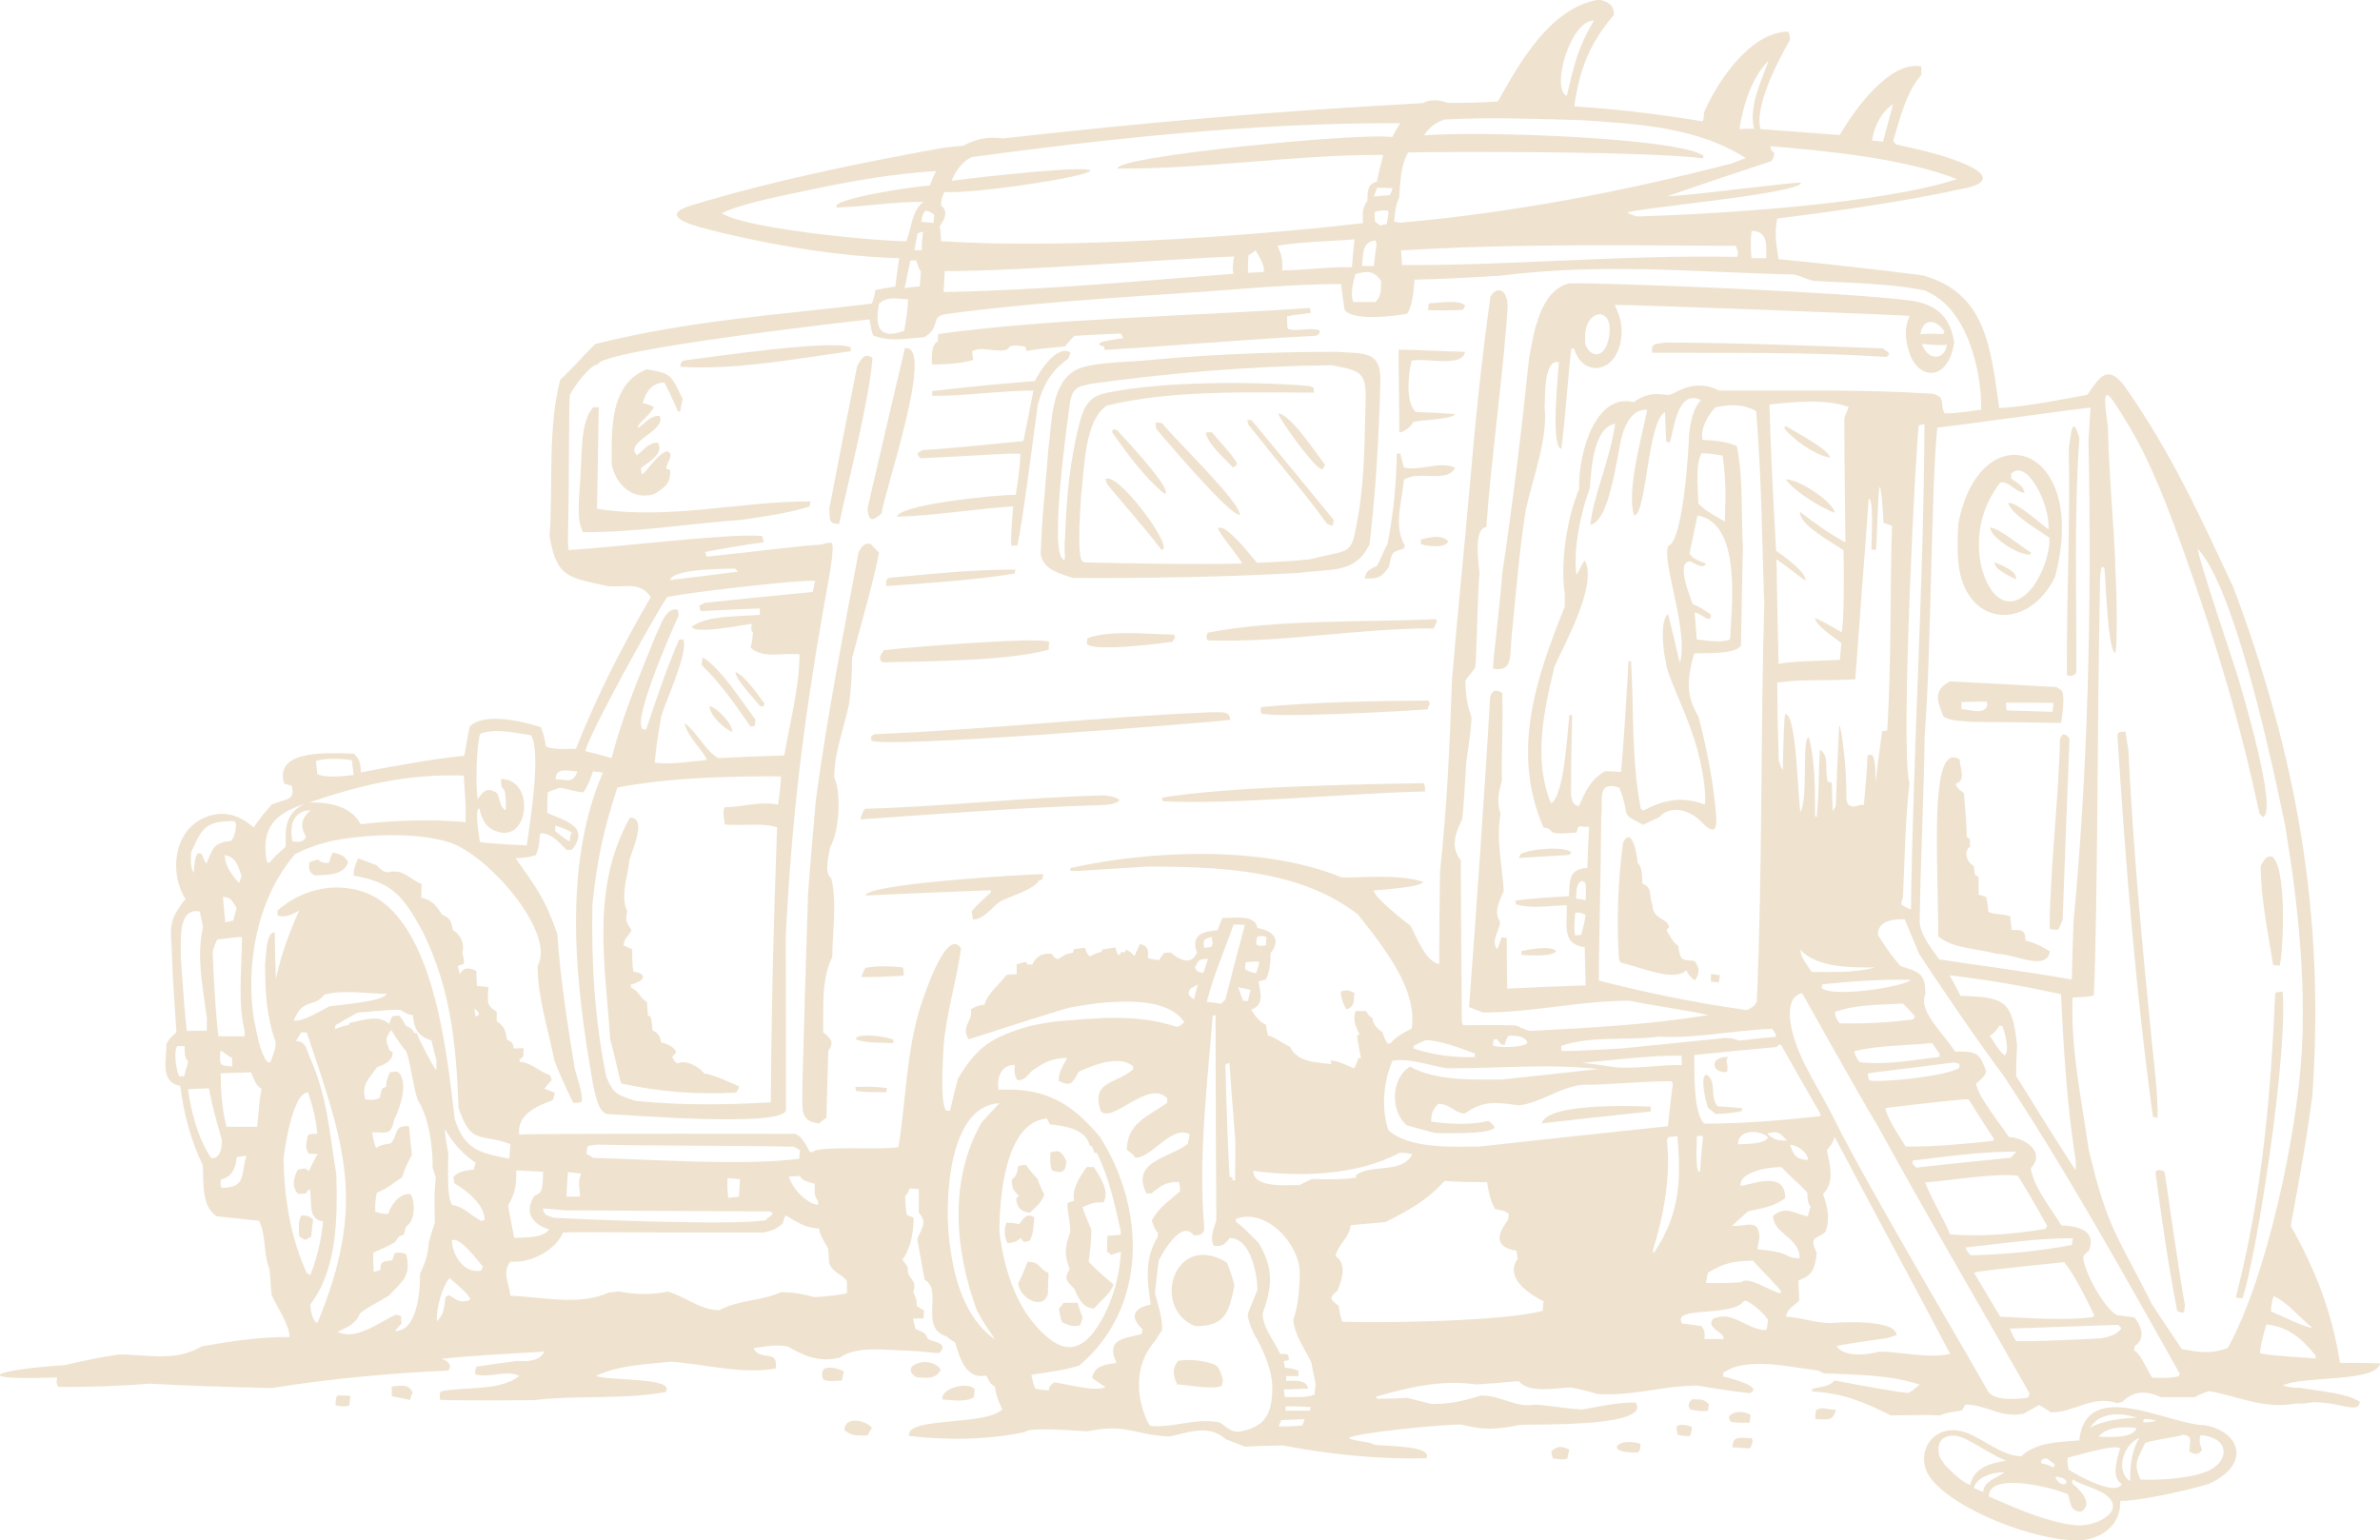 <?xml version="1.0" encoding="UTF-8"?>
<svg id="Layer_2" data-name="Layer 2" xmlns="http://www.w3.org/2000/svg" viewBox="0 0 125.33 81.12">
  <defs>
    <style>
      .cls-1 {
        fill: #efe3d0;
        fill-rule: evenodd;
      }
    </style>
  </defs>
  <g id="Layer_1-2" data-name="Layer 1">
    <path class="cls-1" d="M125.33,71.81c-.16,1.02-4.14.64-5.12,1.17q.42.12.93.12c.85.16,2.43.26,3.12.73,0,.54-.68.23-1.65.08-1.29-.14-.65.03-1.73.02-1.68.3-2.93-.36-4.53-.66q-.31.08-.79.32c-.6,0-1.18,0-1.76,0-.75-.33-1.41-.37-2.03.24-.1.02-.19.04-.27.08-1.35-.45-2.24.49-3.5.48-.21-.14-.42-.27-.62-.39-.27.15-.54.31-.81.46-1.18.26-1.93-.47-3.07-.48-.06.1-.12.19-.18.31-.41.08-.79.09-1.16.26-.87-.04-1.72,0-2.59,0-1.46-.72-2.52-1.17-4.14-1.26,0-.06,0-.1,0-.14.37-.09.97-.13,1.16-.44q3.18.6,3.9.66.25-.13.6-.44c-1.58-.53-3.38-.52-5.04-.59-.12-.06-.23-.12-.35-.16-1.43-.16-3.72-.75-4.96.13,0,.06,0,.12,0,.19.14.04,2.22.52,1.4.88q-1.14-.12-2.76-.4c-1.78,0-3.48.58-5.27.44q-.89-.26-1.41-.34c-.71.02-2.22.32-2.7-.32-.31-.02-.56.06-2.26.16-1.81-.26-3.55.14-5.29.65.02.02.04.06.08.1q1.12,0,1.54-.05c.42.1.87.22,1.31.33,1,0,1.66-.15,2.61-.45,1.12,0,1.77.67,2.89.48.79.06,1.45.2,2.45.26.93-.17,1.86-.38,2.8-.37.91,1.32-5.34,1.13-6.07,1.18-1.26.24-1.89.3-3.11-.02-1.12,0-5.66.45-5.93.72.39.19,1.08.16,1.35.35.53.07,3.13.03,2.74.71-2.51.06-5.1-.2-7.56-.68-.68.02-1.33.03-1.99.07-.35-.14-.67-.27-1-.39-.92-.8-1.89-.38-2.97-.15-1.9-.08-2.28-.7-4.3-.27-.54-.02-3.13-.25-3.32.04-1.93.41-4.15.44-6.1.2-.17-1.03,4-.5,4.91-1.4-.19-.41-.34-.72-.38-1.2-.25-.08-.35-.37-.46-.58-1.08.23-1.39-.91-1.65-1.75q-.25-.12-.44-.31c-1.48-.43-.16-2.47-1.16-2.98-.13-.73-.26-1.45-.39-2.16.23-.54.56-.89.08-1.37,0-.42,0-.83,0-1.24-.17-.02-.33-.04-.48-.04q-.1.29-.23.4,0,.58.09,1c.12.04.23.08.35.14,0,.73-.14,1.62-.59,2.2.1.14.19.27.29.41-.08.69.54.56.28,1.31.15.29.19.41.19.73.12.08.25.16.38.23-.02.14-.02.27-.02.42-.19,0-.39,0-.56.02.04.17.08.35.13.54.35.16.52.16.65.52.22.16,1.16.19.61.74-.29.02-.62-.06-1.6-.12-1.1,0-2.7-.3-3.65.37-1.08.26-1.87-.09-2.74-.59-.64-.12-1.16,0-1.8.09.37.75,1.31-.03,1.17,1.07-1.74.32-3.76-.23-5.52-.36-1.26.13-2.82.2-3.94.75.6.27,4.26.06,3.66.85-2.22.41-4.71.15-6.97.43q-4.73.03-4.92-.03-.02-.37.06-.44c1.31-.26,3.13,0,4.12-.81-.69-.35-1.62.15-2.32-.09q0-.31.08-.4c.71-.11,1.43-.21,2.14-.3.92.07,1.25-.16,1.43-.49-1.8.11-3.61.19-5.41.38.25.08.62.33.33.62-3.15.14-6.2.43-9.29.92q-3.61-.08-6.45-.23c-1.58.13-3.19.18-4.77.17-.13-.19-.11-.27-.07-.5-4.82.17-3.3-.41.41-.65q1.6-.38,2.84-.56c1.56,0,2.95.4,4.35-.42,1.53-.28,3.09-.51,4.64-.5,0-.62-.69-1.63-.95-2.22-.04-.46-.07-.91-.11-1.35-.34-.83-.16-1.78-.55-2.55-.75-.08-1.51-.16-2.24-.24-.81-.54-.67-1.82-.72-2.67-.65-1.39-.99-2.67-1.19-4.2-1.08-.18-.73-1.39-.72-2.22.16-.27.27-.38.52-.6-.08-1.3-.19-2.62-.23-3.93-.05-1.58-.27-1.88.71-3.09-.85-1.31-.65-3.52.92-4.25.88-.41,1.79-.3,2.67.48q.35-.54.95-1.21c.74-.31,1.26-.19,1.05-.98-.13-.04-.27-.08-.4-.12-.55-1.88,2.54-1.59,3.68-1.58.31.31.36.56.36.99,1.82-.34,3.61-.68,5.45-.88.1-.5.17-1.06.29-1.54.71-.73,2.68-.31,3.74.04.15.33.21.66.27,1.02.44.18,1.1.12,1.58.12,1.1-2.79,2.42-5.39,3.94-7.99-.54-.83-1.31-.51-2.22-.57-2.18-.47-2.74-.48-3.11-2.64.19-2.68-.11-5.66.56-8.24.39-.33,1.09-1.13,1.84-1.88,5.05-1.26,9.54-1.52,14.57-2.13q.14-.33.18-.71c.35-.08.7-.13,1.06-.19.06-.5.12-1,.2-1.49-4.07-.11-8.32-1.06-10.21-1.56-.77-.2-2.5-.69-.72-1.23,4.3-1.3,8.74-2.21,13.16-3.01.39-.06.77-.09,1.16-.13.72-.38,1.24-.48,2.07-.38,7.77-.87,14.36-1.44,22.11-1.86.46-.23.87-.17,1.33-.01q1.56,0,2.63-.08c1.15-2.06,2.77-4.95,5.32-5.36.48.1.79.27.79.8-1.26,1.48-1.81,2.83-2.09,4.82,2.28.15,4.5.41,6.75.79q.08-.06.08-.46c.68-1.6,2.45-4.27,4.44-4.26q.08.12.09.43c-.58,1-1.89,3.48-1.55,4.7,1.39.1,2.78.21,4.17.31.72-1.25,2.61-3.94,4.3-3.61,0,.14,0,.29,0,.44-.82.94-1.13,2.31-1.48,3.47.04.06.08.12.13.19,1.16.26,2.72.59,3.88,1.15,1.05.51.87.93-.2,1.16-3.27.71-6.58,1.18-9.92,1.6-.16.77-.05,1.39.07,2.14q3.28.31,7.58.85c3.37.93,3.59,3.85,4.04,6.99,1.41-.07,3.25-.44,4.64-.7.63-.9,1.05-1.66,1.97-.44,2.44,3.48,3.95,6.8,5.72,10.59,3.36,8.93,4.82,17.31,4.16,26.76-.3,2.3-.72,4.59-1.14,6.87,1.3,2.28,2.2,4.63,2.59,7.21.7,0,1.39,0,2.1.03h0ZM121.94,71.41s0,.08,0,.14c-.6-.05-2.72-.16-2.93-.29.04-.52.2-1,.34-1.5,1.18.12,1.89.78,2.6,1.65h0ZM121.75,69.92c-.23.08-1.85-.74-2.16-.84q0-.41.14-.81c.67.27,1.44,1.2,2.02,1.65h0ZM120.36,43.66c.64,3.81,1.06,7.88.85,11.73-.24,4.29-1.83,11.89-3.9,15.61-.93.34-1.45.22-2.41.06-.54-.79-1.07-1.59-1.59-2.38-1.77-3.58-2.3-3.82-3.32-8.14-.37-2.59-.96-5.35-.85-8q.79-.02,1.12-.11c.21-4.32.19-15.82.32-21.23.01-.55-.01-1.66.24-1.25.06.56.17,4.24.55,4.44.16-.05.09-3.29.04-4.09-.08-2.8-.35-5.05-.41-7.83-.35-2.43-.06-1.95,1.04-.15,1.23,2.01,2.18,4.55,3.08,7.08,1.62,4.6,2.84,8.64,3.86,13.45.06.06.12.12.19.19.77-.32-.99-6.26-1.33-7.42-.05-.19-2.16-6.44-2.1-6.7,2.16,2.27,4.36,13.47,4.63,14.74h0ZM120.2,52.21c.3,3.24-1.36,13.94-2.11,16.17q-.29,0-.35-.06c1.44-5.57,1.85-11,2.07-15.99.12-.12.02-.02.39-.11h0ZM119.62,45.1c.8.46.64,4.78.43,5.77-.12-.02-.23-.04-.35-.04-.26-1.72-.66-3.5-.65-5.25.17-.23.23-.48.56-.48h0ZM116.13,75.07c1.89.37,2.4,2.08.18,3.09-1.45.44-3.96.94-4.66.89.06,1.27-.99,2-2.05,2.07-2.29.14-6.77-1.63-7.96-3.3-.91-1.28.22-3.07,2.03-2.31.92.38,1.81,1.19,2.78,1.19.74-.73,2.01-.76,3.04-.83.38-3.4,4.71-.81,6.64-.8h0ZM115.89,75.59c1.55.15,1.46,1.29.55,1.8-.88.49-2.74.58-3.72.54-.4-.81-.16-1.1.25-1.93.43-.17,1.68-.3,1.99-.43.56.06.31.37.34.89.29.17.47.18.66-.1-.1-.25-.19-.52-.07-.77h0ZM115.06,68.67c-.05.42.03.59-.41.38-.47-2.4-.82-4.85-1.14-7.28.03-.26.45-.1.48-.04q.97,6.68,1.06,6.94h0ZM114.79,72.34s-.04.1-.06.15c-.46.11-.91.09-1.39.07-.29-.39-.59-1.26-.96-1.43,0-.08.02-.15.04-.23.56-.4.37-.98-.01-1.51-.31-.04-.62-.08-.93-.12-.64-.31-1.78-2.33-1.78-3.1.1-.12.19-.21.31-.31.41-1.08-.63-1.28-1.46-1.32-.52-.87-1.48-2.02-1.61-3.02.83-.83-.36-1.62-1.15-1.63-.34-.54-1.73-2.25-1.72-2.83.23-.19.45-.33.52-.63-.36-1.02-.5-1.04-1.65-1.05-.44-.79-1.98-2.13-1.55-3,0-1.08-.28-1.18-1.29-1.49-.44-.45-.88-1.12-1.21-1.65,0-.77.82-.83,1.41-.82.25.6.5,1.2.76,1.82.79,1.23,3.2,4.77,4.41,6.37,3.3,4.98,6.36,10.49,9.3,15.72h0ZM113.34,55.12c.13,1.28.29,2.47.28,3.76-.1-.02-.17-.04-.25-.06-.91-6.66-1.44-13.37-1.87-20.09.02-.19.19-.19.43-.19.04.31.09.64.15.97.25,5.22.74,10.42,1.26,15.61h0ZM113.54,74.84q-.39.09-.68.07c0-.06.02-.12.04-.17q.44,0,.64.1h0ZM112.65,75.74c-.59,1-.45,2.24-.48,2.28-.81-.56-.34-1.95.48-2.28h0ZM112.51,75.22c-.18.56-1.47.47-1.99.45.39-.52,1.37-.55,1.99-.45h0ZM112.52,74.67c-.71.02-1.88.16-2.46.54.47-.81,1.54-.84,2.46-.54h0ZM111.73,78.17c-.33.65-2.35-.46-2.8-.77q-.08-.41-.05-.62c.41-.09,2.51-.74,2.76-.49-.12.46-.51,1.52.09,1.87h0ZM111.71,69.95c-.21.35-.66.46-1.05.54q-3.5.18-4.48.15-.13-.16-.34-.66c1.89-.07,3.78-.13,5.7-.2.06.06.12.12.17.17h0ZM110.72,78.62c1.44.89-.29,1.8-1.36,1.72-1.72-.14-4-1.27-4.63-1.52,0-1.31,3.37-.48,4.17-.11.15.46.11.91.69.91.7-.42-.09-1.18-.47-1.49,0-.08,0-.15.02-.21.5.31,1.12.43,1.58.71h0ZM110.29,69.28s-.08.06-.1.1c-1.53.17-3.1.06-4.86-.03-.46-.77-.92-1.55-1.38-2.32q.12-.08,4.75-.55c.63.81,1.13,1.88,1.59,2.81h0ZM110.09,21.48c-.04.56-.08,1.12-.11,1.7.19,9.51-.07,17.7-.79,25.38-.04,1-.07,2.01-.09,3.03-2.99-.52-5.23-.78-6.98-1.06-.4-.56-.92-1.18-1.03-1.9.04-3.28.22-6.56.26-9.84.35-4.42.35-13.36.67-16.27.89-.07,8.06-1.1,8.07-1.04h0ZM109.5,23.08c-.29,4.07-.14,8.26-.16,12.35-.12.17-.33.21-.5.13-.02-3.98.18-7.97.1-11.95.13-.81.18-1.82.56-.54h0ZM109.31,61.17c0,.15,0,.31,0,.46-.06,0-2.83-4.45-3.14-4.96,0-.54.02-1.08.05-1.62-.26-2.34-.62-2.53-2.98-2.6-.19-.37-.38-.74-.57-1.08,1.99.24,3.92.56,5.86,1,.14,2.94.32,5.91.78,8.81h0ZM109.15,65.22c-.02.12-.04.23-.04.35-1.74.34-3.55.5-5.33.55q-.17-.17-.29-.41c1.87-.2,3.77-.5,5.66-.49h0ZM108.83,78.04c-.1.33-.58,0-.58-.27.27.06.42.04.58.27h0ZM108.98,38.91c-.13,3.17-.24,6.33-.36,9.52q-.14.4-.25.54-.37,0-.44-.06c.02-3.1.47-6.69.55-10,.04-.08.08-.15.14-.23.19,0,.25.08.37.23h0ZM103.13,27.55c1.16-5.93,6.96-4.2,5.08,2.86-1.45,2.9-4.74,2.58-5.08-.75-.07-.69-.04-1.44,0-2.12h0ZM108.66,36.79q-.04,1.02-.14,1.29c-1.58-.03-3.17-.05-4.75-.06-.44-.06-1.06-.02-1.43-.28-.34-.85-.55-1.37.34-1.85,1.87.09,3.74.19,5.62.3.36.22.31.21.36.6h0ZM108.2,77.13c-.02.06-.04.12-.06.17q-.29-.16-.66-.24c0-.2.08-.21.29-.25.13.1.27.19.42.31h0ZM108.14,37.03c-.02.15-.04.31-.06.46-.81-.02-1.6-.05-2.39-.07q-.06-.06-.06-.41c.83,0,1.66,0,2.51.01h0ZM107.95,50.1c-.17,1.09-1.81.15-2.8.14-1-.28-2.3-.26-3.08-.92.01-2.21-.23-6.19.09-8.17.15-.93.46-1.54,1.04-1.14,0,.42.36,1.12-.22,1.27.08.25.23.33.44.5.05.77.15,1.51.14,2.3.06.04.12.08.17.12,0,.12,0,.25.02.39-.39.25-.16.85.19,1.02.02.15.04.31.06.46.06.04.12.08.19.12,0,.31,0,.62.01.93.12.04.25.08.39.12q.11.48.11.77c.19.16.87.12,1.16.26.02.23.04.46.07.71.52,0,.73-.02.73.56.5.12.83.29,1.29.57h0ZM107.8,64.58s-.08.1-.1.15c-1.6.26-3.42.43-5.02.28-.2-.62-.93-1.75-1.3-2.73,1.42-.11,3.59-.49,4.87-.36q.59.93,1.55,2.65h0ZM105.92,24.94c.82-.81,2.05,1.65,1.95,2.94-.44-.31-1.6-1.4-2.12-1.4.15.62,1.67,1.49,2.17,1.84.05.85-.43,2.01-.88,2.61-1.43,1.74-2.54.11-2.77-1.45-.21-1.44.12-2.83,1.06-4.06.46-.11.81.53,1.29.53-.11-.39-.36-.5-.71-.74,0-.1,0-.19,0-.27h0ZM106.87,73.4c-.02.06-.04.13-.06.21-.52.09-1.78.2-2.12-.32-.68-1.27-6.41-10.9-8.09-14.33-.74-1.51-1.8-3-2.2-4.55-.26-1.02-.23-1.92.5-2.1q3.27,5.85,4,7.03c2.61,4.76,5.31,9.34,7.98,14.06h0ZM106.96,29.11s-.04.06-.04.1c-.64.06-2.12-.94-2.12-1.42.46,0,1.69,1.05,2.16,1.32h0ZM106.16,60.65q-.08.15-.29.33c-1.66.17-3.32.33-4.96.52-.23-.24-.19-.15-.19-.37,1.82-.22,3.63-.48,5.45-.47h0ZM105.03,29.62c.36.14,1.25.49,1.12.89-.25-.14-1.12-.49-1.12-.89h0ZM105.61,76.92c-.05.1-1.62.07-1.86,1.3-.54-.22-.96-.7-1.36-1.09-.08-.18-.23-.3-.26-.44-.27-1.03.59-1.3,1.39-.89.78.4,1.7,1.01,2.1,1.12h0ZM105.44,54.05c.15.35.39,1.29.13,1.54-.33-.23-.54-.7-.79-1.03.23-.13.37-.31.5-.52.04,0,.1,0,.15,0h0ZM105.55,77.56c-.46.31-1.11.49-1.11,1.02-.06,0-.24-.1-.49-.2.1-.62,1.24-.9,1.6-.82h0ZM105.01,59.99s-.04.06-.06.1c-1.53.17-3.05.31-4.6.3-.32-.54-.94-1.4-1.07-2.03q3.84-.46,4.38-.46c.44.7.88,1.39,1.34,2.09h0ZM104.66,37.09c-.12.6-.83.29-1.37.26,0-.14,0-.25,0-.37.42-.02.87-.03,1.31-.03.02.04.04.08.06.14h0ZM101.43,15.34c2.15.89,2.92,4.13,2.9,6.23-.58.09-1.36.21-1.93.2-.27-.5.1-.83-.61-1.03-3.9-.25-7.41-.15-11.25-.17-1.23-.6-2.04-.02-2.57.21-.29.12-.95-.32-1.94.4-2.02-.51-2.94,2.74-2.87,4.57-.66,1.54-1,3.91-.76,5.55,0,.21,0,.42,0,.66-1.51,3.73-2.85,7.63-1.12,11.63.74.08-.14.43,1.74.26.11-.53.18-.24.66-.31-.04.71-.07,1.45-.09,2.18-.97.03-.93.63-.97,1.48q-2.32.14-2.82.24c0,.06.02.12.04.19.75.25,1.87.07,2.66.05.05,1.02-.3,2.06.95,2.21.02.66.03,1.33.05,2.01-1.39.05-2.76.1-4.13.17-.01-.89-.03-1.78-.02-2.66-.1-.02-.19-.04-.27-.04-.08.21-.16.42-.23.64-.38-.5.14-.96.14-1.47-.36-.5,0-1.14.2-1.62-.09-1.37-.41-2.72-.17-4.05-.21-.64-.11-1.1.07-1.74-.03-1.54.07-3.09.02-4.63-.33-.19-.5-.18-.64.19-.23,4.2-.82,12.54-1.11,16.35.23.1.48.2.73.29,2.59.01,5.14-.63,7.72-.62,1.37.28,2.78.46,4.15.75-3.05.51-6.28.68-9.37.84q-.23-.04-.71-.27-.35-.06-2.82-.03c-.04-.06-.06-.12-.08-.17-.02-2.84-.05-5.68-.05-8.51-.58-.74-.28-1.43.07-2.18q.08-.58.21-2.97.28-1.85.28-2.37c-.23-.72-.32-1.18-.32-1.93.08-.21.31-.38.52-.71.06-.31.14-4.5.22-4.94-.04-.5-.34-2.4.36-2.45.23-3.38.93-8.38,1.12-11.58.02-.88-.5-1.2-.9-.58-.46,3.23-.79,6.49-1.07,9.74-.3,3.47-.67,6.97-.96,10.48-.11,3.36-.27,6.76-.63,10.09-.03,1.62-.04,3.24-.04,4.86-.73-.14-1.21-1.47-1.51-2.02-.4-.29-1.94-1.53-1.94-1.86.41-.04,2.47-.16,2.61-.45-1.23-.41-2.99-.23-4.28-.23-4.25-1.75-10.29-1.4-14.3-.5,0,.04,0,.1,0,.15.6.02,1.06-.05,4.11-.23,3.71.02,7.97.14,11.03,2.53.42.53.95,1.19,1.44,1.91.87,1.27,1.61,2.74,1.39,4.09-.43.23-.83.42-1.12.79-.06,0-.12,0-.15,0q-.15-.19-.27-.6c-.31-.21-.48-.39-.54-.76-.17-.06-.23-.19-.33-.35-.19,0-.37,0-.54,0-.18.48.02.83.21,1.26-.04,0-.08,0-.12,0q-.04.12.19,1.22c-.06,0-.1,0-.14,0q-.1.35-.23.54c-.4-.16-.83-.41-1.25-.41.02.06.04.12.06.19-.87-.12-1.78-.09-2.18-.92-.43-.2-.8-.51-1.16-.59-.04-.19-.08-.39-.11-.58-.33-.12-.6-.49-.77-.78.72-.27.47-.89.39-1.48.12-.04.25-.08.39-.11.2-.46.24-.89.24-1.39.58-.71.14-1.18-.69-1.32-.13-.75-1.21-.51-1.85-.53-.1.21-.18.42-.25.65-.66.05-1.45.17-1.09,1.17-.31.73-.95.36-1.37,0-.12,0-.23,0-.35.02-.1.12-.19.23-.27.37q-.27,0-.6-.1c.06-.5,0-.6-.4-.75-.51,1.01-.09.56-.77.3,0,.04,0,.08,0,.12q-.14.06-.23,0c-.13.4-.24,0-.31-.23-.23.04-.46.07-.68.11-.02.04-.04.08-.06.13q-.19.02-.6.23c-.15-.1-.19-.27-.25-.45-.19.02-.39.04-.58.07-.02.06-.04.12-.06.19-.39.06-.44.13-.79.34-.15-.04-.23-.1-.31-.27-.42-.1-.89.13-1.03.55-.1,0-.19,0-.27,0-.02-.06-.04-.1-.06-.14-.17.04-.35.08-.5.13,0,.17,0,.35,0,.52-.19,0-.37.02-.54.04-.37.52-.97.92-1.15,1.56-.31.04-.44.09-.72.25.11.64-.55.89-.12,1.58.04,0,4.94-1.6,5.34-1.67,2.43-.46,5.15-.58,6.02.78-.19.1-.19.23-.43.23-2.12-.71-4.19-.45-6.37-.28-.46.07-.91.15-1.35.24-1.97.59-2.73,1.03-3.78,2.78-.14.56-.28,1.12-.41,1.68-.08,0-.15,0-.21,0-.34-.52-.14-2.78-.14-3.28.13-1.79.69-3.51.93-5.27-.84-1.28-2.2,3.27-2.22,3.33-.7,2.52-.67,4.61-1.08,7.14-.72.17-4.34-.1-4.52.27-.06-.02-.1-.02-.14-.02-.21-.35-.38-.77-.75-.95q-14.29-.02-14.56.04c-.11-1.06.91-1.5,1.77-1.81.04-.13.08-.27.12-.39-.19-.08-.39-.16-.56-.22.12-.15.25-.31.39-.44-.04-.1-.06-.19-.08-.27-.56-.16-1.04-.7-1.62-.7,0-.04,0-.08,0-.12.31-.2.17-.22.22-.6-.17,0-.35,0-.52.02-.04-.27-.08-.35-.35-.45-.09-.44-.11-.71-.55-.99,0-.17,0-.35,0-.5-.6-.35-.46-.58-.44-1.3-.21-.02-.41-.04-.6-.06-.02-.27-.04-.54-.03-.79-.33-.16-.67-.24-.87.17-.04-.15-.08-.29-.11-.43.1-.04.21-.08.33-.11q-.02-.37-.09-.58c.12-.46-.05-.93-.5-1.2-.09-.44-.11-.64-.56-.81-.31-.45-.52-.79-1.1-.89,0-.25,0-.5.02-.73-.66-.25-.96-.83-1.81-.61-.27-.06-.37-.18-.56-.37-.33-.14-.66-.25-.98-.37-.16.35-.23.54-.24.91,2.03.36,2.58,1.02,3.65,2.97,1.49,3.04,1.75,5.95,1.88,9.28.69,1.97,1.08,1.29,2.73,1.89-.02.25-.04.5-.06.77-1.64-.3-2.37-.53-2.87-2.08-.41-3.37-1.09-10.91-4.98-12.03-1.47-.42-3.08-.08-4.36,1.04,0,.08,0,.17.02.27.44.12.73-.07,1.12-.26-.53,1.17-.96,2.35-1.22,3.6-.03-.83-.05-1.66-.06-2.47-.47,0-.45,1.24-.51,1.64,0,1.49.06,2.76.56,4.17,0,.37-.16.69-.28,1.04-.06,0-.12,0-.15,0-.44-.56-.55-1.57-.72-2.26-.45-2.94.19-6.41,2.17-8.7.66-.34,1.3-.55,2.03-.72,1.55-.28,4.12-.49,6.04.08,2.06.62,5.69,4.78,4.7,6.52,0,1.66.56,3.34.88,4.97q.25.7.99,2.24c.21.02.31.02.46-.06.06-.44-.26-1.28-.36-1.68-.39-2.36-.77-4.75-.93-7.15-.7-1.98-1.12-2.44-2.2-3.99.39-.02.73-.03,1.08-.17.29-.79.11-.92.25-1.14.58,0,.97.5,1.37.89.08-.02.17-.02.27-.02.97-1.23-.36-1.53-1.3-1.94,0-.37,0-.73.03-1.1.21-.08.43-.15.64-.23.39.06.89.24,1.23.24.25-.35.37-.69.51-1.1.17.02.35.04.52.06-2.17,5.01-1.43,11.31-.51,16.48.11.43.24,1.39.73,1.51,1.05.03,9.07.71,9.42-.18,0-3.07,0-6.14-.01-9.19.31-6.13.89-10.95,1.93-16.94.33-1.89.67-3.51.49-3.78-.23,0-.33,0-.52.09-1.04.05-2.92.31-6.06.64-.04-.1-.06-.17-.08-.25q1.43-.28,3.09-.51c-.04-.12-.08-.23-.09-.33-1.71-.16-7.93.62-10.2.74-.02-.25-.04-.48-.03-.71.08-3.67.03-6.56.1-7.47.23-.44,1.07-1.6,1.48-1.59,0-.78,14.15-2.36,14.3-2.38q.07.52.19.85c.92.35,1.72.16,2.7.09.92-.55.25-1.1,1.17-1.22,4.12-.57,9.05-.87,13.29-1.16,2.44-.17,4.88-.41,7.48-.42.06.44.11.91.19,1.37.44.6,2.68.32,3.3.19.29-.48.33-1.23.38-1.79q1.7-.03,4.52-.21c5.48-.68,10.04-.19,15.46-.06.44.1.58.22,1,.33,1.99.13,4.03.12,5.98.53h0ZM102.9,55.96c.38.08.27.07.27.29-.81.48-4.35.79-4.73.65q-.08-.14-.08-.35c.1-.06,1.35-.17,4.54-.59h0ZM102.69,71.31c-1.14.26-2.53-.11-3.73-.12-.6.17-1.85.32-2.24-.28q.12-.08,2.67-.43c.15-.06.31-.11.48-.15,0-.93-3.47-.65-3.47-.64-.77,0-1.56-.3-2.35-.34.08-.44.37-.52.7-.85-.02-.37-.03-.71-.05-1.06.75-.25.87-.61.97-1.44-.4-.87-.09-.7.45-1.1.27-.71.12-1.33-.12-2.01.64-.63.36-1.54.2-2.32.19-.19.33-.4.41-.69,2.01,3.81,4.08,7.62,6.08,11.42h0ZM102.91,18.03c-.32,2.13-1.96,2.02-2.41.41-.28-.99-.08-1.43.05-1.8-.09-.04-14.35-.59-15.52-.58.13.3.4.79.36,1.52-.09,2.06-2.02,2.41-2.5.78-.06,0-.1,0-.14,0-.1.52-.31,3.61-.53,5.29-.59-.15-.15-4.08-.13-4.57-.84-.22-.71,2.07-.75,2.36.18,1.7-.64,3.78-.99,5.4-.35,2.18-.51,4.39-.74,6.58-.12,1.11.1,2-.99,1.8.02-.71.23-2.02.49-5.03.56-3.76,1.02-7.54,1.41-11.32.24-1.29.56-3.57,2.12-3.95,2.24-.03,14.67.47,17.96.91,1.38.18,2.12.9,2.3,2.19h0ZM102.52,18.16c-.12.87-1.04.81-1.31-.04.02,0,1.03.09,1.31.04h0ZM102.39,17.45s-.04.1-.06.15c-.87-.06-.95,0-1.2,0,.11-.83.81-.83,1.26-.15h0ZM102.13,55.48c0,.06,0,.12,0,.19-1.35.15-2.86.45-4.21.27-.15-.21-.23-.33-.27-.58,1.37-.31,2.68-.28,4.09-.42.11.17.25.35.38.54h0ZM103.07,9.43c-4,1.31-12.51,1.84-16.83,1.97q-.31-.06-.54-.2c.06-.19,9.14-1,9.14-1.57-.18-.09-5.95.7-7.03.7,1.82-.63,3.64-1.24,5.47-1.84q.1-.1.16-.42c-.12-.12-.21-.19-.21-.37,2.99.25,7.03.64,9.84,1.74h0ZM101.34,22.33c-.04,8.53-.59,16.91-.71,25.56q-.19-.04-.52-.25c.02-.14.06-.27.1-.4.09-1.99.12-4,.34-5.98-.5-1.91.38-18.65.5-18.86.1-.02.19-.04.29-.06h0ZM100.85,53.54s-.08.1-.1.15c-1.26.17-2.61.24-3.88.21-.15-.19-.21-.35-.25-.6,1.12-.4,2.4-.37,3.57-.44q.13.06.65.68h0ZM100.61,51.61c-.19.33-4.14.98-4.69.42.02-.08.04-.13.06-.19,1.55-.15,3.07-.27,4.63-.23h0ZM99.63,27.67c-.11,3.51-.02,7.03-.25,10.81-.1,0-.19.02-.27.04-.12.89-.24,1.77-.34,2.68-.02-.35.03-1.22-.2-1.45-.08,0-.15.02-.23.04-.02.89-.12,1.74-.19,2.61-.04,0-.06,0-.08,0,0-.13-.85.48-.84-.44.02-1.65-.28-3.76-.38-3.76-.07,1.41-.13,2.84-.18,4.27-.06.08-.12.17-.16.27-.02-.5-.03-1-.05-1.51-.08-.02-.15-.04-.21-.06-.18-.53.11-1.41-.42-1.68-.06,1.1-.04,2.43-.17,3.57-.04-.04-.06-.08-.08-.1,0-1.33.01-2.88-.33-4.13-.38.03-.02,3.22-.44,3.94-.13-.62-.2-5.23-.8-5.16q-.08.23-.13,2.93-.06,0-.21-.48c0-.62-.07-1.22-.08-4.11,1.58-.2,2.64-.07,4.11-.17.16-2.22.49-6.64.71-9.51.28,0,.13,2.28.14,2.68.08,0,.15,0,.23.02.06-.17.1-2.93.2-3.31.05-.2.2,1.31.2,1.89.13.04.29.08.44.14h0ZM99.69,5.47c-.18.66-.35,1.31-.53,1.99-.19-.02-.39-.04-.58-.06.12-.73.45-1.46,1.11-1.92h0ZM99.16,18.36c.2.16.49.24.17.44-4.13-.27-8.22-.2-12.33-.22-.07-.54.18-.44.7-.54,3.82.02,7.64.16,11.47.31h0ZM98.74,50.96c-1.06.28-2.24.24-3.34.23-.21-.35-.59-.76-.59-1.16.9.97,2.7.92,3.93.93h0ZM97.35,21.42c-.04.19-.16.31-.23.64,0,2.16.04,4.32.06,6.51-.87-.47-1.6-1.01-2.39-1.61-.11.64,1.74,1.65,2.29,2.02.03,1.1.03,3.76-.1,4.32q-1.23-.72-1.41-.74c.11.46,1.04,1.01,1.4,1.32-.04.29-.06.58-.08.87-.78.06-2.67.06-3.23.23-.05-1.85-.08-3.69-.11-5.52.83.58,1.53,1.17,1.53,1.11.02-.35-.7-.97-1.55-1.56q-.3-5.29-.35-7.7c1.27-.15,2.94-.31,4.15.12h0ZM96.69,74.23c-.2.67-.41.52-1.1.52,0-.17.02-.33.04-.48.41-.23.66.04,1.06-.03h0ZM94.05,25.26c.63-.07,2.56,1.23,2.56,1.75-.77-.29-2.16-1.15-2.56-1.75h0ZM94.04,22.44c.43.27,2.33,1.26,2.33,1.67-.81-.16-1.89-.9-2.42-1.56.02-.04.06-.08.1-.12h0ZM95.86,58.67s0,.08,0,.12c-2.05.22-4.08.4-6.12.39-.58-.58-.51-2.74-.52-3.61,1.43-.15,2.88-.29,4.33-.42q.12-.13.23-.13c.69,1.22,1.38,2.44,2.09,3.66h0ZM95.34,63.55c-.06.17-.1.35-.14.52-.69-.14-1.16-.59-1.83-.03,0,.95,1.4,1.13,1.4,2.23-.92,0-.24-.29-2.22-.47.02-.21.06-.41.1-.6,0-1.06-.71-.58-1.44-.63.27-.27.56-.52.85-.77.73-.17,1.39-.24,1.95-.7,0-1.39-1.5-.8-2.35-.63-.11-.79,1.68-1.03,2.17-.99.42.5.92.85,1.34,1.34.02.23,0,.56.17.73h0ZM94.27,60.3c.37,0,.94.41.94.8-.64-.04-.77-.27-.94-.8h0ZM94.12,60.07c-.52.02-.68-.04-1.06-.35.69-.28.84.22,1.06.35h0ZM93.77,67.98s0,.08,0,.14c-.46-.06-1.71-.94-2.06-.59q-.71.07-1.87.05c.02-.19.06-.37.1-.54.87-.54,1.37-.61,2.38-.64.17.25.58.58,1.46,1.59h0ZM93.51,54.47s0,.08,0,.14c-.66.05-1.29.13-1.93.2-.25-.1-.44-.14-.75-.14-1.8.18-3.59.37-5.39.55q-2.99.18-3.22.12c0-.1,0-.17,0-.25,1.53-.55,3.55-.27,5.16-.49,1.97.11,3.96-.35,5.95-.41.06.1.11.19.19.29h0ZM93.1,69.52q-.04.44-.1.54c-1,0-1.77-1.09-2.8-.59-.37.52.58.64.57,1.06-.35,0-.69,0-1.02,0,.04-.29.02-.42-.13-.68-.35-.06-.69-.1-1.04-.14-.61-.95,2.67-.3,3.27-1.2.31,0,1.08.7,1.25,1.01h0ZM93.1,59.93c-.23.35-1.2.32-1.58.34,0-.61.68-.75,1.2-.58.42.14.34.22.39.24h0ZM93.14,3.17c-.37,1.08-1.07,2.41-.77,3.61-.27,0-.52,0-.77.02.18-1.22.65-2.74,1.54-3.62h0ZM92.23,12.16c.89,0,.78.81.78,1.44-.27,0-.52,0-.77,0-.04-.25-.08-.82,0-1.44h0ZM92.91,31.55c-.21,7.06-.09,14.17-.4,21.23-.16.25-.25.29-.52.42-2.64-.36-5.23-.9-7.79-1.55-.03-.77.1-5.21.12-8.63.1-.98-.24-1.89.95-1.54.64,1.62-.07,1.28,1.26,1.96.27-.13.56-.27.85-.4.58-.67,1.62-.37,2.17.21.96.99.88.18.76-.93-.16-1.54-.48-3.07-.87-4.58-.71-1.18-.57-2.07-.23-3.32.48-.04,2.22.07,2.47-.43.03-1.72.06-3.44.1-5.15-.09-1.66.02-3.73-.32-5.35-.44-.17-.84-.29-1.81-.32-.11-.62.28-1.27.67-1.71.79-.17,1.47-.19,2.16.2.27,3.28.31,6.6.41,9.89h0ZM92.3,75.89q-.04.25-.16.4c-.31-.02-.62-.04-.91-.06,0-.66.5-.48,1.01-.48.02.04.04.08.06.14h0ZM92.19,74.54c-.02.14-.04.27-.06.4q-.87,0-1-.06c-.04-.1-.08-.17-.1-.25.25-.33.81-.34,1.16-.09h0ZM91.75,58.38s-.04.1-.04.15q-.68.13-1.37.15c-.13-.12-.27-.23-.4-.33-.11-.35-.44-1.59-.09-1.76.6.35.15,1.22.61,1.68.42.02.85.06,1.29.1h0ZM91.95,8.32c-.27.1-.52.19-.77.29-5.7,1.48-11.56,2.6-17.43,3.12-.12-.02-.23-.04-.33-.06.04-.42.06-.87.26-1.25.06-.83.07-1.68.47-2.39,2.73-.05,12.66-.06,15.54.31,0-.04,0-.11.02-.14-1.3-.93-11.61-1.32-14.72-1.07.27-.42.64-.71,1.12-.84,2.41-.12,4.81-.03,7.22.04,2.95.21,6.06.36,8.62,2.01h0ZM91.41,12.95c.1.3.15.29.07.58-6.1-.12-11.75.46-17.65.43-.02-.27-.04-.52-.05-.77,5.87-.36,11.76-.27,17.63-.24h0ZM90.99,55.67c-.18.36.05.22-.04.79-.79.11-1-.8.04-.79h0ZM89.38,27.15c2.35.39,1.81,4.8,1.72,6.54-.58.19-1.23.03-1.75-.01-.04-.48-.07-.97-.11-1.43.5.15.85.65.85.12q-.46-.35-.96-.56c-.09-.31-.92-2.24-.12-2.24.21.1.69.43.83.12-.37-.16-.64-.2-.87-.53.14-.67.28-1.35.42-2.01h0ZM90.71,23.99c.19,1.32.16,2.14.12,3.48-.52-.29-1-.55-1.4-.95,0-.69-.18-2.01.17-2.64q.35-.02,1.12.12h0ZM90.57,51.36c-.02.12-.04.25-.06.39-.13-.02-.27-.04-.41-.04,0-.14,0-.27,0-.41.15.02.31.04.46.06h0ZM89.99,73.95c-.02.12-.04.23-.04.35-.33.06-.62,0-.95-.06-.13-.23-.08-.37.1-.54.41.02.58-.05.89.26h0ZM89.68,59.85c-.06.62-.12,1.23-.16,1.87-.24.08-.18-1.21-.16-1.89.1,0,.21,0,.33.02h0ZM89.22,50.62c.31.31.28.7.03,1.02-.21-.16-.33-.25-.44-.54-.68.67-2.59-.24-3.43-.38-.04-.06-.08-.1-.12-.14-.14-2.07-.06-4.17.21-6.22.55-.96.77,1.01.77,1.1.25.16.23.79.25,1.08.58.23.31.64.53,1.12,0,.77.77.68.88,1.16-.06.06-.1.12-.14.19.17.25.34.66.61.79.13.7.09.79.85.8h0ZM87.72,34.88c.09.77.93,2.3,1.49,4.03.45,1.37.67,3.01.56,3.46-1.23-.45-2.18-.23-3.23.32-.06-.04-.1-.06-.13-.08-.51-2.55-.36-5.18-.52-7.76-.06-.02-.1-.04-.13-.06q-.25,4.38-.4,5.87c-.29-.02-.58-.04-.85-.04-.77.48-.99,1-1.36,1.83-.31,0-.38-.31-.42-.58,0-1.41.03-2.82.06-4.21-.06,0-.12,0-.15,0-.1.89-.27,4.32-.97,4.65-.84-2.11-.52-4.33.19-7.2.51-1.17,2.26-4.25,1.61-5.57-.12-.02-.36.7-.46.7-.17-1.31.24-3.29.71-4.53.08-.96.17-3.17,1.33-3.39-.26,1.9-1.16,3.81-1.3,5.32.87-.15,1.26-2.62,1.56-4.21.08-.43.37-1.9,1.43-1.85-.25,1.31-1.11,4.29-.69,5.57.66,0,.7-4.98,1.63-5.44.02.52.03,1.04.07,1.58.06,0,.12,0,.19,0,.22-.75.42-2.83,1.63-2.21-.42.42-.56,1.2-.63,1.85,0,.56-.3,5.6-1.09,5.82-.36.85,1.07,4.37.62,6.17-.11-.33-.52-2.27-.64-2.58-.42.36-.26,1.88-.11,2.52h0ZM89.1,75.16q-.04.39-.12.48-.48,0-.64-.08c-.02-.14-.04-.25-.06-.37.05-.23.61-.14.81-.03h0ZM88.54,55.6c0,.1.03.38.03.5-.85-.05-2.66.24-3.58.1-.56-.08-1.12-.16-1.66-.22,1.72-.15,3.5-.39,5.21-.38h0ZM88.33,59.85c.16,1.93.26,3.98-1.26,6.17-.02-.06,0-.12-.03-.17.57-1.81.95-3.88.74-5.79.02-.06.04-.12.08-.17.15-.02.31-.04.46-.04h0ZM88.09,57.08c-.1.73-.18,1.49-.26,2.24-3.32.35-6.63.7-9.93,1.07-1.43,0-3.63.14-4.78-.85-.4-1.12-.26-2.61.21-3.67.93-.15,1.95.26,2.87.4,2.66.01,5.29-.26,7.97.04-1.7.18-3.4.37-5.1.55-1.53,0-3.44.08-4.82-.68-1.01.61-1.05,2.35-.17,3.09.5.14,1,.28,1.5.41.54,0,2.93.09,3.13-.31q-.15-.21-.33-.33c-.95.23-2.07.16-3.01.04-.02-.41.1-.68.37-.94.64,0,.89.51,1.39.51,1.03-.71,1.64-.59,2.84-.43,1.14-.11,2.11-.94,3.33-1.08,1.58,0,3.15-.2,4.73-.19.02.04.04.08.06.14h0ZM86.93,58.29c0,.08,0,.15,0,.25-1.91.2-3.82.41-5.74.63.28-1.1,4.97-.92,5.74-.88h0ZM86.39,76.05c-.02.19,0,.39-.18.46-1.83.03-1-.85.18-.46h0ZM83.47,17.74c0-1.56,1.67-1.66,1.22.19-.24.99-.98.89-1.21.19,0-.13-.01-.26-.01-.39h0ZM83.94,1.08c-.82,1.35-1.07,2.37-1.43,3.97-.86-.35.18-3.98,1.43-3.97h0ZM83.51,46.64c0,.25,0,.5,0,.77-.17-.04-.35-.06-.52-.08.04-.35-.02-.73.29-.94.06.02.12.04.17.06.02.06.04.12.06.19h0ZM83.5,48.18q-.1.64-.24,1.06c-.12,0-.21.02-.31.04-.09-.41-.02-.79,0-1.2.21-.04.37.02.54.1h0ZM82.64,76.36c-.04.15-.08.31-.1.46-.25.1-.5.02-.75,0q-.08-.12-.09-.39c.35-.29.54-.27.95-.07h0ZM82.75,44.9s-.08.08-.1.13c-.89.05-1.78.11-2.66.16.02-.08.06-.15.1-.21.46-.27,2.32-.43,2.66-.08h0ZM81.95,50.1c-.21.33-1.6.2-1.83.2,0-.08,0-.15,0-.21.43-.09,1.53-.3,1.83,0h0ZM81.28,68.56c-.02.15-.04.31-.04.48-1.98.54-8.04.65-10.54.58q-.08-.06-.21-.85c-.46-.33-.52-.43-.05-.79.22-.62.51-1.37-.11-1.83.12-.58.72-.94.8-1.62.6-.05,1.2-.11,1.82-.16,1.2-.59,2.23-1.17,3.12-2.17.19,0,.27.06,2.24.07.09.54.15.93.42,1.41.29.08.52.06.73.27-.02.1-.04.19-.04.29-.62.83-.72,1.44.44,1.64.02.14.04.27.06.42-.7.98.55,1.84,1.38,2.25h0ZM80.44,54.92c-.14.27-1.68.28-1.83.13.02-.12.04-.21.06-.31.06,0,.12,0,.17,0,.1.14.17.33.4.29q.08-.35.21-.48c.33,0,.87,0,.98.37h0ZM77.67,55.49c0,.06,0,.12,0,.19-1.14.03-2.18-.11-3.24-.46,0-.06.02-.12.04-.15.19-.1.41-.19.62-.29.91.06,1.74.41,2.58.71h0ZM77.16,16.1c-.04.06-.08.13-.1.21q-.48.06-1.85.03-.02-.27.06-.37c.5,0,1.55-.22,1.89.13h0ZM77.15,18.53c-.16.85-2.03.3-2.82.47-.16.73-.34,2.14.22,2.7.69.02,1.39.06,2.08.11-.14.28-1.78.31-2.2.41-.08.21-.51.56-.74.56,0-.4-.05-4.35-.04-4.36,1.1,0,2.36.09,3.49.11h0ZM76.62,24.65c-.45.83-1.87.09-2.69.62-.1,1.18-.57,2.45.06,3.48-.04.04-.06.1-.08.15-.68.21-.58.17-.78.98-.43.58-.58.6-1.26.59.08-.44.21-.44.64-.67.14-.19.43-1,.55-1.12.3-1.52.48-3.22.49-4.79.06,0,.12,0,.19,0,.06.23.11.48.19.73.77.22,1.93-.36,2.68.01h0ZM76.27,28.51c-.16.39-1.14.26-1.45.15,0-.1,0-.17,0-.25.5-.11,1.06-.28,1.45.1h0ZM75.67,32.75c-.06.12-.12.23-.18.35-3.94-.02-7.96.77-11.89.63-.09-.14-.09-.22,0-.41,3.86-.73,8.07-.52,12.01-.71.02.04.04.08.06.14h0ZM75.22,36.9c.15.3.01.13-.04.46-1.45.11-7.66.45-8.75.23-.08-.21-.04-.11-.02-.35,2.92-.27,5.87-.32,8.8-.34h0ZM74.97,41.25c.1.19.07.23.07.44-3.65.06-10.27.72-13.81.51-.02-.08-.04-.14-.04-.19,3.55-.58,10.26-.7,13.77-.76h0ZM74.37,60.8c-.53,1.04-2.13.49-2.96,1.09,0,.04,0,.08,0,.14-.79.11-1.53.09-2.32.07-.23.1-.45.21-.66.32-.6-.02-2.43.2-2.43-.75,2.43.34,5.52.24,7.69-.95q.35-.02.68.08h0ZM73.74,6.49c-.16.23-.29.48-.43.73-1.64-.26-14.76,1.04-14.45,1.66,4.75.02,9.38-.74,13.98-.72-.12.46-.24.93-.34,1.41-.5.11-.49.54-.49,1-.31.42-.24.67-.24,1.18-6.18.73-15.95,1.37-22.22.95q0-.48-.07-.77c.25-.35.49-.79.08-1.1,0-.39.06-.47.18-.72,1.49.12,7.61-.8,7.69-1.13-.29-.25-4.97.24-7.32.54.2-.48.58-1.06,1.09-1.25,6.66-.9,14.7-1.82,22.54-1.78h0ZM73.33,9.91q-.06.25-.16.37c-.27.02-.54.04-.81.07.04-.15.1-.31.16-.46.27,0,.54,0,.81.02h0ZM73.13,11.18c-.04.19-.08.4-.1.62-.12.02-.23.04-.35.08-.1-.08-.19-.16-.27-.21-.02-.17-.02-.35-.02-.5q.12-.08.68-.09s.04.08.06.12h0ZM72.73,14.79c-.02.44.02.81-.3,1.12-.39,0-.77,0-1.16,0-.19-.41,0-1.06.1-1.47.64-.19,1-.17,1.35.35h0ZM70.53,18.54c1.38.09,2.2-.04,2.16,1.56-.07,2.86-.24,5.74-.57,8.58-.78,1.56-2.01,1.26-3.64,1.49-3.96.23-8.01.29-11.99.27-.73-.25-1.48-.41-1.69-1.21.05-1.87.27-3.74.41-5.62.19-1.32.11-3.19,1.27-4.02.74-.53,2.56-.48,4.21-.64,3.4-.33,7.5-.43,9.83-.42h0ZM72.49,12.85c-.06.39-.1.77-.14,1.16-.21,0-.42,0-.64,0,.12-.69-.03-1.24.72-1.35.02.06.04.12.06.19h0ZM70.08,19.23c1.64.3,1.87.39,1.83,1.93-.05,1.94-.05,4.05-.39,6-.38,2.2-.3,1.72-2.54,2.3q-1.35.13-2.78.18c-.27-.27-1.63-2.1-2.06-1.82.03.25,1.04,1.42,1.28,1.86-2.7.06-5.63,0-8.33-.06-.04-.04-.08-.06-.12-.08-.28-.46-.04-3.19-.04-3.46.18-1.25.14-3.92,1.36-4.72,3.46-.83,7.36-.68,10.91-.68-.02-.1-.02-.17-.02-.25-.08-.04-.15-.08-.23-.1-2.99-.25-7.68-.25-10.62.35-.62.13-1.12.33-1.41,1.35-.58,2.07-.77,4.21-.84,6.39-.06.25.02.79-.02,1.06-.9,0,.2-7.62.28-8.23.14-1.05.74-.89,1.08-1.03,4.19-.58,8.42-.94,12.65-.98h0ZM71.32,52.29c-.04.44.03.75-.43.87-.15-.29-.29-.58-.28-.93.29-.13.41-.06.71.06h0ZM71.33,12.6c-.06.48-.1.96-.14,1.47-1.26-.03-2.64.18-3.67.17.04-.54-.03-.81-.24-1.29,1.01-.22,3.38-.26,4.06-.35h0ZM70.23,27.38c-.06.35.03.37-.36.2-1.28-1.76-1.4-1.78-4.13-5.21-.06-.33-.12-.24.17-.24,1.44,1.74,2.88,3.49,4.32,5.25h0ZM69.78,24.48c-.18.35-.07.16-.21.23-.5-.25-2.17-2.59-2.26-2.93.64,0,2.11,2.26,2.46,2.69h0ZM69.28,72.93c-.02.17-.04.35-.06.52-.39.19-1.14.13-1.56.13-.02-.14-.04-.27-.06-.39.42-.02.85-.03,1.29-.05-.11-.5-.71-.41-1.16-.41,0-.1,0-.17,0-.25.21,0,.42,0,.64,0,0-.1,0-.19.02-.27q-.13-.1-.73-.18c-.02-.12-.04-.23-.06-.33.08-.02.17-.04.27-.06,0-.37-.07-.33-.46-.33-.31-.7-.92-1.38-.92-2.13.51-1.39.59-2.39-.21-3.71q-.92-.95-1.21-1.13c0-.06.02-.12.04-.15,1.55-.55,3.24,1.25,3.33,2.74,0,.87-.05,1.76-.34,2.59.07.81.61,1.51.95,2.24.08.39.15.77.23,1.16h0ZM69.51,17.41c-.02.14-.06.21-.18.27-5.23.3-7.55.54-11.16.75-.02-.06-.02-.12-.02-.17-.95-.24.91-.43.97-.44q.04-.06-.11-.25c-.81.03-1.62.07-2.43.12-.17.17-.35.37-.5.56q-1.56.13-2.01.24c-.04-.08-.06-.15-.08-.23-.27-.04-.58-.12-.83,0-.2.5-1.58-.12-1.97.26.02.14.04.27.06.43-.37.17-1.72.28-2.18.24.02-.42-.07-.98.32-1.23,0-.14,0-.25.02-.37,6.08-.83,13.39-.94,19.56-1.37.02.08.04.15.06.25-.68.13-.76.07-1.25.2,0,.15,0,.47.03.64.46.2,1.18-.11,1.72.11h0ZM69.03,74.09c-.02.06-.04.13-.06.21-.42,0-.85,0-1.27,0,0-.08,0-.15,0-.23.87-.01,1.2.06,1.33.03h0ZM68.7,74.75c-.04.1-.08.21-.12.33q-.71.07-1.24.05c.04-.12.08-.23.14-.33.41-.02.81-.03,1.22-.05h0ZM66.17,70.48c.44.84.86,1.79.83,2.77-.05,1.38-.5,1.92-1.71,2.15-.44.07-.69-.24-1.04-.47-1.27-.28-2.45.3-3.69.17-.25-.35-1.32-2.65.27-4.48.12-.19.23-.38.37-.56,0-.71-.19-1.24-.38-1.93.06-.58.12-1.16.2-1.74.27-.54,1.23-2.16,1.84-1.32.31,0,.5-.04.56-.33-.33-3.75.15-7.51.44-11.25.04-.02.1-.02.15-.02,0,3.59.02,7.2.04,10.81-.14.46-.35.87-.14,1.33.46.06.56-.04.85-.4,1.1,0,1.46,1.92,1.45,2.75-.18.42-.35.85-.51,1.27.05.42.23.83.44,1.24h0ZM66.7,49.37c-.02.14-.04.27-.04.42-.23.02-.31.06-.5-.04q-.02-.27.06-.42c.23-.04.29-.06.48.04h0ZM66.56,14.18s0,.08,0,.14c-.29.02-.56.04-.83.05q-.04-.39.02-.93.31-.17.35-.27c.19.31.4.64.46,1.01h0ZM66.31,50.66q-.04.33-.18.6-.27-.04-.56-.2c0-.14,0-.25.02-.37q.5-.07.71-.03h0ZM65.86,52.14c-.06.19-.1.39-.14.58-.1,0-.17,0-.25,0-.1-.25-.19-.48-.27-.72.21.04.42.08.66.14h0ZM65.55,48.73c-.35,1.29-.69,2.6-1.02,3.91-.08.08-.16.15-.21.23-.27-.04-.52-.08-.77-.1.34-1.37.94-2.72,1.41-4.07.19,0,.39,0,.6.02h0ZM61.2,22.29c.7.9,4.09,4.11,4.09,4.83-.52.05-3.7-3.71-4.4-4.52-.06-.4-.09-.38.31-.31h0ZM65.14,24.39c-.04.12.05.06-.21.24-.3-.34-1.02-.96-1.3-1.49-.24-.45-.12-.37.19-.37.44.54.96,1.04,1.32,1.62h0ZM65.05,60.05c0,.69,0,1.41-.01,2.12-.06,0-.1,0-.14,0,0-.06,0-.1,0-.14-.06-.02-.12-.04-.15-.06q-.12-2.01-.22-5.89c.06-.04.14-.08.21-.1.09,1.35.2,2.7.31,4.06h0ZM65.01,67.7c-.3,1.45-.49,2.16-2.08,2.15-2.37-.98-1.06-5.04,1.68-3.35q.17.37.4,1.2h0ZM64.99,13.51c-.1.44-.08.65-.04.91-5.15.39-10.08.87-15.26.96.02-.37.04-.73.06-1.1,4.15,0,11.91-.65,15.23-.77h0ZM63.87,37.51c.43.03.91-.1.91.41-1.51.17-18.46,1.53-18.9,1.08,0-.08,0-.15,0-.23.06-.04.12-.08.17-.1,5.94-.24,11.92-.92,17.82-1.16h0ZM64.4,72.72c-.02.08-.04.17-.06.27-.46.23-1.8-.05-2.35-.07-.21-.43-.3-.83.06-1.25.6-.08,1.27-.03,1.85.18.23.09.36.27.5.87h0ZM63.86,49.68c-.02.06-.04.12-.06.19-.14.02-.27.04-.39.06-.06-.52,0-.45.39-.58.02.1.04.21.06.33h0ZM63.61,50.51c-.08.23-.16.48-.24.73-.21-.04-.33-.02-.44-.27.16-.39.2-.46.68-.46h0ZM63.08,51.86c-.08.25-.14.5-.2.77q-.13-.04-.29-.27c.07-.33.03-.24.49-.5h0ZM62.65,59.77c-.04.15-.08.31-.1.48-1.01.77-3.02.91-2.18,2.61.08,0,.17,0,.27,0,.5-.42.78-.61,1.43-.61q.08.19.07.5c-.54.48-1.16.88-1.49,1.54.1.25.13.44.32.64,0,.06,0,.14,0,.21-.7,1.12-.57,2.31-.37,3.57-.85.17-1.18.61-.43,1.31-.02.08-.04.15-.06.25-1.1.26-1.85.3-1.32,1.52-.54.07-1.16.13-1.28.78q.21.19.71.49c-.54.27-2.08-.18-2.72-.25-.14.13-.27.19-.27.42q-.6-.04-.73-.1c-.08-.23-.13-.46-.19-.7.1-.07,1.78-.23,2.53-.51,3.63-3.07,3.48-8.3,1.07-12.06-1.54-1.82-2.92-2.58-5.32-2.46-.11-.6.1-1.31.84-1.31,0,.37-.04.52.15.81.37,0,.48-.19.74-.48.7-.48,1.03-.67,1.88-.7-.23.44-.45.71-.45,1.21.62.31.71.16,1.06-.48.77-.36,2.13-.9,2.86-.29,0,.06,0,.12,0,.17-.99.81-2.22.61-1.71,2.19.61.7,2.5-1.69,3.5-.68,0,.08,0,.15,0,.25-1.08.75-2.11,1.09-2.12,2.48q.31.21.46.41c.87,0,1.88-1.73,2.84-1.24h0ZM61.77,33.42c.21.11.07.21-.04.39-.85.11-4.1.52-4.5.11,0-.12.02-.21.04-.31,1.22-.44,3.19-.2,4.5-.19h0ZM58.81,22.64c.37.41,3,3.19,2.53,3.38-1.02-.8-2.05-2.21-2.78-3.26.08-.24,0-.12.25-.12h0ZM58.22,25.23c.63-.42,3.67,3.68,2.95,3.74-.9-1.2-2.23-2.66-2.88-3.49-.04-.1-.06-.17-.08-.25h0ZM59.04,64.91s-.04.08-.06.13c-.23.02-.44.04-.66.05-.02.27-.02.56-.02.85q.15.06.19.16c.17-.06.35-.11.54-.17-.07,1.22-.4,2.5-1.02,3.59-1.09,1.93-2.2,1.86-3.64.1-1.07-1.31-1.57-3.25-1.74-4.74,0-1.6.24-5.77,2.5-5.97.04.1.1.19.15.31.73.08,1.89.22,2.1,1.11.04.02.08.04.13.06.04.1.08.21.11.33.04,0,.08,0,.14,0,.65,1.34.95,2.73,1.27,4.2h0ZM58.96,42.13c-.18.27-.79.27-1.1.28-4.18.13-8.38.46-12.55.75q.06-.31.23-.56c4.21-.12,8.35-.6,12.65-.71.33.06.5.06.77.24h0ZM58.64,67.67c-.2.52-.68.83-1.03,1.25-.54,0-.83-.51-1.02-1.01-.4-.47-.6-.5-.26-1.06-.3-.79-.26-1.1.03-1.97,0-.56-.15-.99-.15-1.51.12-.06.23-.1.37-.13-.21-.52.35-1.39.65-1.77.12,0,.23,0,.37,0,.31.48.86,1.26.51,1.86-.58,0-.52.02-1.1.25q.06.27.46,1.18,0,.73-.14,1.68.19.27,1.33,1.24h0ZM57.01,69.4c-.04.12-.08.25-.12.39-.33.13-.68,0-.98-.16-.06-.23-.11-.46-.15-.68.08-.12.16-.23.25-.33.25,0,.5,0,.75,0q.02.19.25.77h0ZM56.38,18.56c-.04.1-.08.21-.12.33-.91.63-1.32,1.38-1.61,2.42-.32,2.34-.81,6.28-1.08,7.43-.12,0-.21,0-.31,0q-.06-.21.09-2.07c-2.03.14-4.08.48-6.12.55.11-.65,5.3-1.17,6.26-1.16.1-.64.24-1.52.24-2.16-.6-.04-1.76.07-5.25.24-.27-.24-.14-.33.14-.44q.58,0,5.27-.47c.18-.89.36-1.77.53-2.66-1.78.01-3.55.29-5.33.28,0-.1,0-.17,0-.25q2.49-.3,5.41-.53c.23-.5,1.17-1.96,1.88-1.5h0ZM56.16,61.17c-.06.54-.18.67-.76.48-.13-.33-.09-.58-.09-.95.52-.17.62,0,.85.47h0ZM55.22,67.07c-.02.37-.04.73-.04,1.1-.29.91-1.56.13-1.56-.59q.21-.38.49-1.12c.71,0,.54.35,1.12.6h0ZM55.26,33.81c-.02.14-.04.27-.04.41-2.06.59-6.33.61-8.73.67-.29-.19-.1-.38.04-.64,1-.14,8.25-.73,8.73-.44h0ZM54.99,62.9c-.08.39-.47.69-.76.98-.44-.06-.71-.27-.71-.76.04-.04.08-.08.14-.12-.31-.31-.38-.41-.38-.87.25-.19.29-.37.33-.69q.12-.08.43-.08.25.39.59.72.25.66.36.81h0ZM54.94,46.03c-.02.1-.04.19-.04.29-.08.02-.15.04-.21.08-.16.4-1.63.88-2.01,1.07-.46.33-.87.96-1.45.96-.02-.15-.04-.31-.06-.44q.31-.37,1.03-1s-.04-.08-.04-.1c-2.2.09-4.4.17-6.58.28,0-.62,8.49-1.13,9.37-1.13h0ZM54.46,64.11c-.02.42-.04.87-.24,1.25-.12.02-.21.04-.31.06-.06-.08-.12-.15-.17-.21-.21.21-.37.23-.68.27-.17-.27-.21-.79-.05-1.08q.35,0,.66.08c.19-.27.41-.63.79-.36h0ZM53.48,30c-.02.06-.04.13-.04.21-2.22.36-4.52.5-6.78.66.02-.19-.06-.37.2-.44,2.2-.2,4.4-.44,6.62-.43h0ZM52.62,58.12c-.31.33-.62.65-.93,1-1.73,3.02-1.42,6.75-.24,9.92.57,1.05.88,1.34.92,1.49-1.62-1.15-2.21-3.36-2.41-5.5-.19-1.97.02-6.78,2.66-6.92h0ZM51.33,73.17c-.02.14-.04.27-.04.41-.43.31-1.2.15-1.66.13-.1-.64,1.43-.95,1.7-.53h0ZM49.54,72.14c-.25.52-.74.44-1.28.4-1-.6.74-1.23,1.28-.4h0ZM49.29,9.01c-.12.25-.23.5-.33.77-.4-.03-5.38.7-4.89,1.15,1.53-.05,3.03-.31,4.56-.3-.62.48-.62,1.33-.9,2.08-2.18-.05-8.51-.69-9.72-1.48,1.07-.53,3.44-.97,4.64-1.23,2.19-.47,4.4-.85,6.65-.99h0ZM49.2,11.33c-.02.14-.04.27-.04.41-.21-.02-.42-.04-.64-.06.04-.31.04-.35.2-.58.21.02.33.08.48.23h0ZM48.61,12.21q-.1.71-.06.96c-.14,0-.27,0-.39,0,.04-.29.1-.58.16-.87.1-.04.19-.08.29-.1h0ZM48.49,14.33c-.02.25-.04.5-.06.75-.27.02-.54.06-.79.09.1-.48.2-.96.3-1.45.1,0,.19,0,.31,0q.13.46.25.6h0ZM47.65,18.34c1.64-.26-1.15,7.76-1.22,8.7-.48.42-.68.46-.75-.25.65-2.82,1.3-5.63,1.97-8.45h0ZM47.82,15.76c-.02.56-.11,1.17-.21,1.67-1.37.48-1.54-.25-1.32-1.43.43-.42.97-.25,1.53-.24h0ZM47.53,50.95c.08.17.06.26.06.44q-1.41.09-2.22.07.02-.17.2-.48c.7-.13,1.26-.09,1.97-.03h0ZM47.04,54.75c0,.06,0,.12,0,.19-.66-.02-1.33.01-1.95-.18,0-.04,0-.08,0-.12.43-.21,1.47-.05,1.95.11h0ZM46.72,57.32c-.02.06-.04.13-.06.21q-1.25,0-1.58-.07c-.02-.08-.04-.15-.04-.21.58-.02,1.12-.03,1.68.07h0ZM46.29,29.13c-.38,1.87-.93,3.68-1.42,5.53q0,1.22-.15,2.37c-.26,1.31-.79,2.58-.79,3.91.38.79.27,2.88-.21,3.67-.06.37-.35,1.37.05,1.64.32,1.16.06,2.93.06,4.15-.59,1.16-.46,2.72-.48,3.97.35.29.63.51.27.97-.04,1.18-.07,2.35-.1,3.53-.14.1-.27.19-.39.31-1.1-.14-.84-.85-.88-1.92.09-3.4.19-6.79.3-10.17.12-1.66.27-3.3.41-4.94.6-4.45,1.43-8.67,2.25-13.06.18-.31.25-.46.62-.46.15.16.31.31.46.49h0ZM45.91,75.21c-.08.13-.16.27-.23.4-.56,0-.79.05-1.21-.28,0-.75,1.08-.55,1.45-.13h0ZM45.95,18.84c-.21,2.42-1.23,6.26-1.76,8.76-.58,0-.48-.25-.52-.81.48-2.51.97-5.01,1.47-7.52.21-.33.35-.73.81-.42h0ZM44.6,67.48c0,.21,0,.42,0,.64q-.77.15-1.7.2c-.62-.16-1.14-.26-1.77-.26-1.06.48-2.22.39-3.25.95-.97,0-1.77-.7-2.7-.98-.91.17-1.66.17-2.57-.01-.19.02-.39.04-.56.06-1.53.71-3.51.23-5.17.17-.07-.7-.46-1.22,0-1.8,1.04.1,2.36-.57,2.77-1.53,1.29-.05,3.13.02,10.56,0,.46-.11.66-.17,1.01-.48q.08-.35.16-.42c.6.35,1.06.68,1.75.68.06.42.27.68.48,1.06.02.25.04.5.05.77.27.62.65.52.94.95h0ZM44.8,18.31c0,.06,0,.12,0,.19-2.86.39-6.11,1.01-8.98.82.04-.15,0-.25.18-.33,1.53-.19,7.92-1.14,8.81-.69h0ZM44.44,72.23c-.04.15-.08.31-.1.48-.35.02-.7.09-1-.06-.27-.85.62-.65,1.1-.42h0ZM43.08,63.28c0,.06,0,.12,0,.19-.68-.12-1.35-.89-1.54-1.49.19-.02.39-.04.58-.04.13.27.5.33.79.41,0,.44-.08.54.17.93h0ZM42.92,30.6c-.04.19-.08.39-.12.58-1.89.18-3.79.37-5.68.57-.1.04-.19.1-.29.15q0,.19.09.29c1.02-.05,2.05-.11,3.09-.14,0,.1,0,.21,0,.33-1.06.11-2.7,0-3.57.62,0,.46,2.99-.14,3.15-.14-.02.21-.08.31.06.44-.04.64-.12.68-.12.81.61.62,1.74.24,2.57.36,0,1.72-.52,3.63-.8,5.32-1.16.03-2.32.08-3.46.14-.67-.33-1.11-1.36-1.79-1.84.13.71,1.04,1.5,1.17,1.94-.87.07-1.87.26-2.74.14q.06-.83.34-2.43c.22-.79,1.5-3.51,1.14-4.07-.08,0-.15.02-.21.04-.66,1.52-1.19,3.12-1.72,4.7-1.15.38,1.54-5.64,1.71-5.99-.02-.12-.04-.21-.04-.31-.67-.16-.93.92-1.18,1.38-.84,2.1-1.76,4.24-2.31,6.44-.46-.14-.93-.26-1.39-.37.28-1.07,3.65-7.14,4.3-8.09.25-.17,7.21-.98,7.81-.87h0ZM42.69,26.41c-.02.08-.04.17-.06.27-1.14.36-2.42.53-3.59.7-2.76.2-5.58.67-8.34.65-.4-.72-.16-2.09-.14-2.9.1-1.02-.04-2.9.68-3.68.1,0,.19,0,.29,0-.03,1.78-.06,3.55-.09,5.35,3.85.6,7.56-.41,11.26-.39h0ZM42.13,60.57c-.02.15-.04.31-.04.46-2.94.39-7.77.03-10.85-.04-.12-.08-.23-.16-.35-.21q0-.29.08-.42c.17-.04.35-.06.52-.07,3.18.07,7.51.04,10.31.11.1.06.21.12.33.18h0ZM41.13,40.88q-.04.77-.16,1.5c-.91-.2-1.87.13-2.82.14-.12.31,0,.6.01.91,1.04.08,1.99-.11,2.76.15-.18,4.83-.3,9.65-.33,14.48-2.38.14-4.77.17-7.14-.08-.91-.31-1.14-.33-1.52-1.26-.62-3-.8-6.09-.73-9.13.25-2.38.58-3.84,1.31-6.11,2.84-.53,5.72-.59,8.61-.59h0ZM40.7,63.91c-.04.12-.32.23-.34.35-1.36.28-8.36.03-11.21-.12-.33-.14-.5-.1-.56-.49.39.02.77.06,1.16.1,3.59.02,7.2.04,10.81.06.04.02.08.06.13.1h0ZM40.26,37.07c-.1.2,0,.13-.23.13-.25-.33-1.31-1.42-1.3-1.8.52.18,1.31,1.38,1.54,1.67h0ZM39.79,37.92c-.09.42.06.27-.27.35-.75-1.1-1.61-2.32-2.57-3.24q0-.31.08-.39c.92.55,2.11,2.4,2.76,3.28h0ZM38.97,62.1c-.02.31-.04.62-.06.93-.19.02-.39.04-.56.06q-.07-.58-.03-1.04c.21.02.42.04.66.06h0ZM38.92,57.22q-.04.19-.16.33c-2.03.11-4.07-.04-6.04-.48-.08-.12-.32-1.37-.59-2.34-.27-4.06-1.02-7.96,1.04-11.67.95,0,.09,1.74-.03,2.28-.08.83-.49,1.87-.11,2.64-.1.56-.06.56.23,1.02-.14.29-.37.38-.43.79.15.06.31.14.46.21.02.42-.02.71.07,1.18.79.12.58.5-.14.68,0,.06,0,.12.02.17.44.18.46.56.83.74.02.23.04.48.05.73.04,0,.08.02.13.04q.08.21.11.73c.33.16.38.27.46.64.31.06.69.22.79.53-.08.08-.16.15-.21.23.1.21.08.21.29.35.37-.25,1.2.2,1.39.53.25-.06,1.81.65,1.83.67h0ZM38.87,30.11c-1.2.15-2.4.3-3.59.44.22-.64,3.17-.58,3.42-.6.06.04.12.1.17.16h0ZM37.36,37.19c.41.08,1.21.93,1.21,1.36-.42-.14-1.21-.89-1.21-1.36h0ZM35.96,20.97c-.06.23-.1.46-.14.71-.04,0-.08,0-.12,0q-.17-.46-.71-1.53c-.66,0-.99.5-1.14,1.08q.39.08.58.22c-.33.59-.83.78-.84,1.1.43-.29.62-.65,1.14-.65.42.79-1.9,1.36-1.19,2.08.39-.29.6-.67,1.1-.67.36.54-.47,1.04-.88,1.33q0,.31.06.35c.37-.33.87-1.15,1.34-1.23.04.04.1.08.15.14,0,.37-.21.48-.22.79.06.02.13.04.21.06,0,.73-.24.89-.84,1.27-1.14.36-2.04-.49-2.25-1.58,0-1.78-.13-4.19,1.84-4.99,1.35.24,1.27.28,1.88,1.53h0ZM30.6,61.81c-.2.5-.06.71-.06,1.22-.25,0-.48,0-.71,0,.02-.44.04-.87.08-1.29.23.02.46.04.69.08h0ZM30.4,40.63c-.22.66-.52.42-1.14.42,0-.66.64-.44,1.14-.42h0ZM30.11,43.85q-.1.15-.1.46-.12,0-.77-.53c0-.1,0-.19,0-.29q.4.1.87.35h0ZM28.92,64.75c-.33.48-1.31.42-1.84.45-.11-.58-.23-1.14-.32-1.7.39-.71.43-1.04.43-1.85.46.02.93.04,1.41.07-.04.5.07,1.14-.45,1.25-.56.85-.16,1.5.76,1.78h0ZM27.96,38.72c.56.9-.06,4.64-.22,5.81q-2.26-.11-2.47-.19c-.03-.28-.3-1.76-.03-1.76.16.66.38,1.12,1.14,1.27,1.5.29,1.75-2.82,0-2.82,0,.97.27-.1.26,1.64-.29-.1-.34-.62-.44-.87-.48-.37-.77-.16-1.04.3-.13-.66-.07-2.91.13-3.45.79-.32,1.85-.03,2.66.07h0ZM23.93,62.33c.64.36,1.6,1.14,1.59,1.92-.06.02-.12.04-.17.06-.54-.27-.92-.76-1.54-.84-.31-.46-.2-2.11-.2-2.74q-.19-.89-.17-1.26c.42.76.9,1.28,1.61,1.78-.04.12-.08.23-.1.35-.37.04-.87.09-1.08.42.02.1.04.19.06.31h0ZM25.44,66.72c-.04.06-.08.13-.12.21-.96.16-1.52-.91-1.52-1.61.46-.17,1.38,1.11,1.63,1.4h0ZM25.23,53.4q-.04.1-.19.13c-.02-.14-.04-.27-.06-.39q.13.04.25.25h0ZM24.77,68.4s-.04.04-.04.08c-.5.17-.69-.02-1.08-.26-.08.02-.14.06-.19.1-.08.52-.06.89-.45,1.27-.07-.58.3-1.91.67-2.27.33.29.87.72,1.09,1.09h0ZM24.52,42.59c0,.23,0,.46,0,.71-1.85-.16-3.69-.1-5.52.11-.54-.97-1.64-1.15-2.7-1.15,2.83-.95,5.15-1.5,8.12-1.41.04.58.07,1.16.11,1.74h0ZM22.98,55.78c0,.19,0,.39,0,.58-.08,0-.92-1.59-1.03-1.94-.04,0-.08,0-.12,0-.13-.23-.21-.29-.46-.39q-.17-.35-.34-.54c-.14,0-.25.02-.37.04-.06.13-.12.27-.18.4-.52-.52-1.43-.18-2.07-.05-.02.04-.04.08-.06.12q-.13-.02-.72.21c0-.08.02-.15.04-.21.39-.23.77-.46,1.18-.67.94-.05,1.35-.15,2.22-.14.21.12.4.27.67.27.05.7.28,1.14.98,1.34.08.33.15.66.25.99h0ZM22.95,62.02c-.1.81-.07,1.56-.05,2.37-.12.37-.24.73-.33,1.1-.04.68-.18,1-.45,1.6,0,1.01-.16,3.03-1.33,3.02.12-.13.23-.27.35-.38-.02-.14-.02-.27-.02-.41-.1-.04-.19-.06-.27-.08-.85.38-2.11,1.4-3.07.91.54-.27.95-.4,1.18-.98.47-.36,1.01-.61,1.51-.92.8-.83,1.18-1.06.92-2.2q-.27-.1-.58-.06-.12.19-.14.39c-.54.06-.64.06-.64.52-.12.02-.23.06-.35.09-.01-.04-.03-.9-.03-1,.27-.15.58-.23,1.16-.57.14-.23.18-.33.45-.38.04-.15.08-.31.14-.46.48-.27.47-1.29.22-1.68-.56-.1-1.05.59-1.18,1.04q-.23.02-.68-.12c-.02-.39.02-.66.08-1,.5-.17.87-.52,1.32-.8q.18-.56.53-1.19c-.06-.5-.11-1-.15-1.51-.79-.08-.56.4-.95.9-.31.06-.52.06-.79.25q-.19-.56-.19-.83c.85,0,.94.18,1.16-.69.29-.58.8-2.06.15-2.51-.14,0-.27.02-.39.04-.12.29-.2.46-.2.77-.26.06-.23.11-.33.58-.31.13-.44.11-.77.07-.19-.81.16-1.02.63-1.7.37-.11.87-.34.81-.81-.06-.02-.12-.04-.15-.06-.23-.6-.25-.58.08-1.08q.44.72.8,1.14c.27.81.32,1.7.59,2.53.61.97.8,2.46.79,3.58.06.17.11.35.17.52h0ZM21.73,73.35c-.06.12-.1.25-.14.39-.33-.08-.66-.14-.96-.2,0-.17,0-.35,0-.52.46-.02.91-.15,1.1.33h0ZM20.36,52.35c-.18.42-2.63.58-3.03.66-.43.21-1.36.82-1.86.74.49-1.22,1.06-.64,1.61-1.36.97-.27,2.28-.05,3.28-.04h0ZM18.53,40.05c0,.08.09.68.09.77-.46.06-1.49.17-1.91-.05,0-.14-.07-.58-.07-.69.48-.17,1.58-.12,1.9-.03h0ZM18.45,73.52c-.02.17-.04.35-.06.52-.27.06-.46.04-.71-.02-.02-.25,0-.35.08-.52.23,0,.46,0,.69.02h0ZM16.16,54.4c2,5.98,3.15,9,.56,15.27-.25,0-.38-.72-.38-.97,1.43-1.82,1.44-4.66,1.37-6.85-.39-2.35-.45-4.04-1.42-6.22-.15-.42-.23-.8-.71-.8.1-.15.19-.31.29-.46.1,0,.19,0,.29.02h0ZM18.33,45.39c-.18.73-1.14.69-1.76.72-.31-.16-.33-.37-.27-.7.14-.06.29-.1.44-.13.15.12.38.23.6.14q.06-.33.2-.52c.42.12.54.12.79.49h0ZM17.01,64.36c-.1.96-.3,1.87-.67,2.8-.08-.04-.13-.08-.19-.12-.86-1.88-1.18-3.94-1.22-5.99.06-.54.48-3.51,1.29-3.51.25.72.42,1.43.49,2.18q-.33-.02-.5.07c-.06.39-.18.66.05.98.15,0,.31,0,.48.02-.14.12-.39.79-.49.89-.18-.18-.18-.14-.56-.08-.23.4-.35.92.01,1.29.12-.02.25-.02.39-.02q.18-.25.23-.23c.13.72-.14,1.56.69,1.7h0ZM16.49,64.25c-.04.29-.08.58-.1.89-.12.06-.21.11-.31.17q-.19-.08-.33-.21c0-.35-.07-.79.12-1.08.31,0,.41.02.62.23h0ZM16.35,42.68c-.45.39-.59.81-.24,1.37-.08.33-.43.31-.7.27-.19-.73,0-1.64.94-1.64h0ZM16.03,42.35c-1.27.59-.92,1.81-1,2.27q-.52.42-.85.83s-.08-.04-.12-.04c-.36-1.8.44-2.57,1.97-3.06h0ZM13.77,57.34c-.18.96-.18,1.93-.24,2.01-.54,0-1.08,0-1.6,0-.25-.97-.3-1.82-.31-2.82.52-.02,1.06-.03,1.6-.05.13.31.25.72.56.87h0ZM12.98,60.87c-.31,1,.01,1.7-1.32,1.69q-.08-.21-.02-.44c.54-.09.81-.63.82-1.17.17-.04.35-.06.52-.07h0ZM12.88,54.25c0,.1,0,.21,0,.33-.46,0-.93,0-1.37,0-.08-.33-.26-2.78-.31-4.44q.12-.46.25-.66c.15,0,1.24-.17,1.29-.11,0,1.54-.23,3.38.13,4.88h0ZM12.72,46.14c-.04.12-.08.23-.12.37-.36-.37-.77-.93-.76-1.47.58.1.69.56.88,1.1h0ZM12.46,47.82c-.06.21-.12.44-.18.67-.14.02-.27.06-.41.09-.06-.46-.09-.91-.13-1.35.44.08.42.12.71.58h0ZM12.43,43.38c-.02.33-.04.64-.26.91-.89.09-.95.34-1.3,1.19q-.17-.21-.23-.5c-.08-.02-.15-.04-.23-.04-.18.27-.18.69-.2,1.04-.21-.31-.15-.7-.15-1.08.59-1.31.76-1.66,2.29-1.65.02.04.04.08.08.14h0ZM12.23,55.73c0,.14,0,.29,0,.44-.75-.07-.64-.05-.63-.83.23.08.37.29.64.39h0ZM11.69,60.03c-.02.37-.04.98-.55.98-.71-1.01-1.07-2.42-1.24-3.64.37-.02.73-.03,1.1-.05.17.93.42,1.8.68,2.71h0ZM10.89,53.71c0,.19,0,.39,0,.58-.35,0-.69,0-1.04.01q-.09-.33-.33-3.92c.02-.68-.2-2.61,1-2.37.06.27.11.54.17.81-.37,1.6.02,3.3.21,4.89h0ZM9.91,55.91c-.04.25-.16.42-.2.77-.1,0-.19,0-.27.02-.17-.35-.3-1.28-.11-1.6.12,0,.25,0,.39,0,.02.31-.04.58.19.81h0Z"/>
  </g>
</svg>